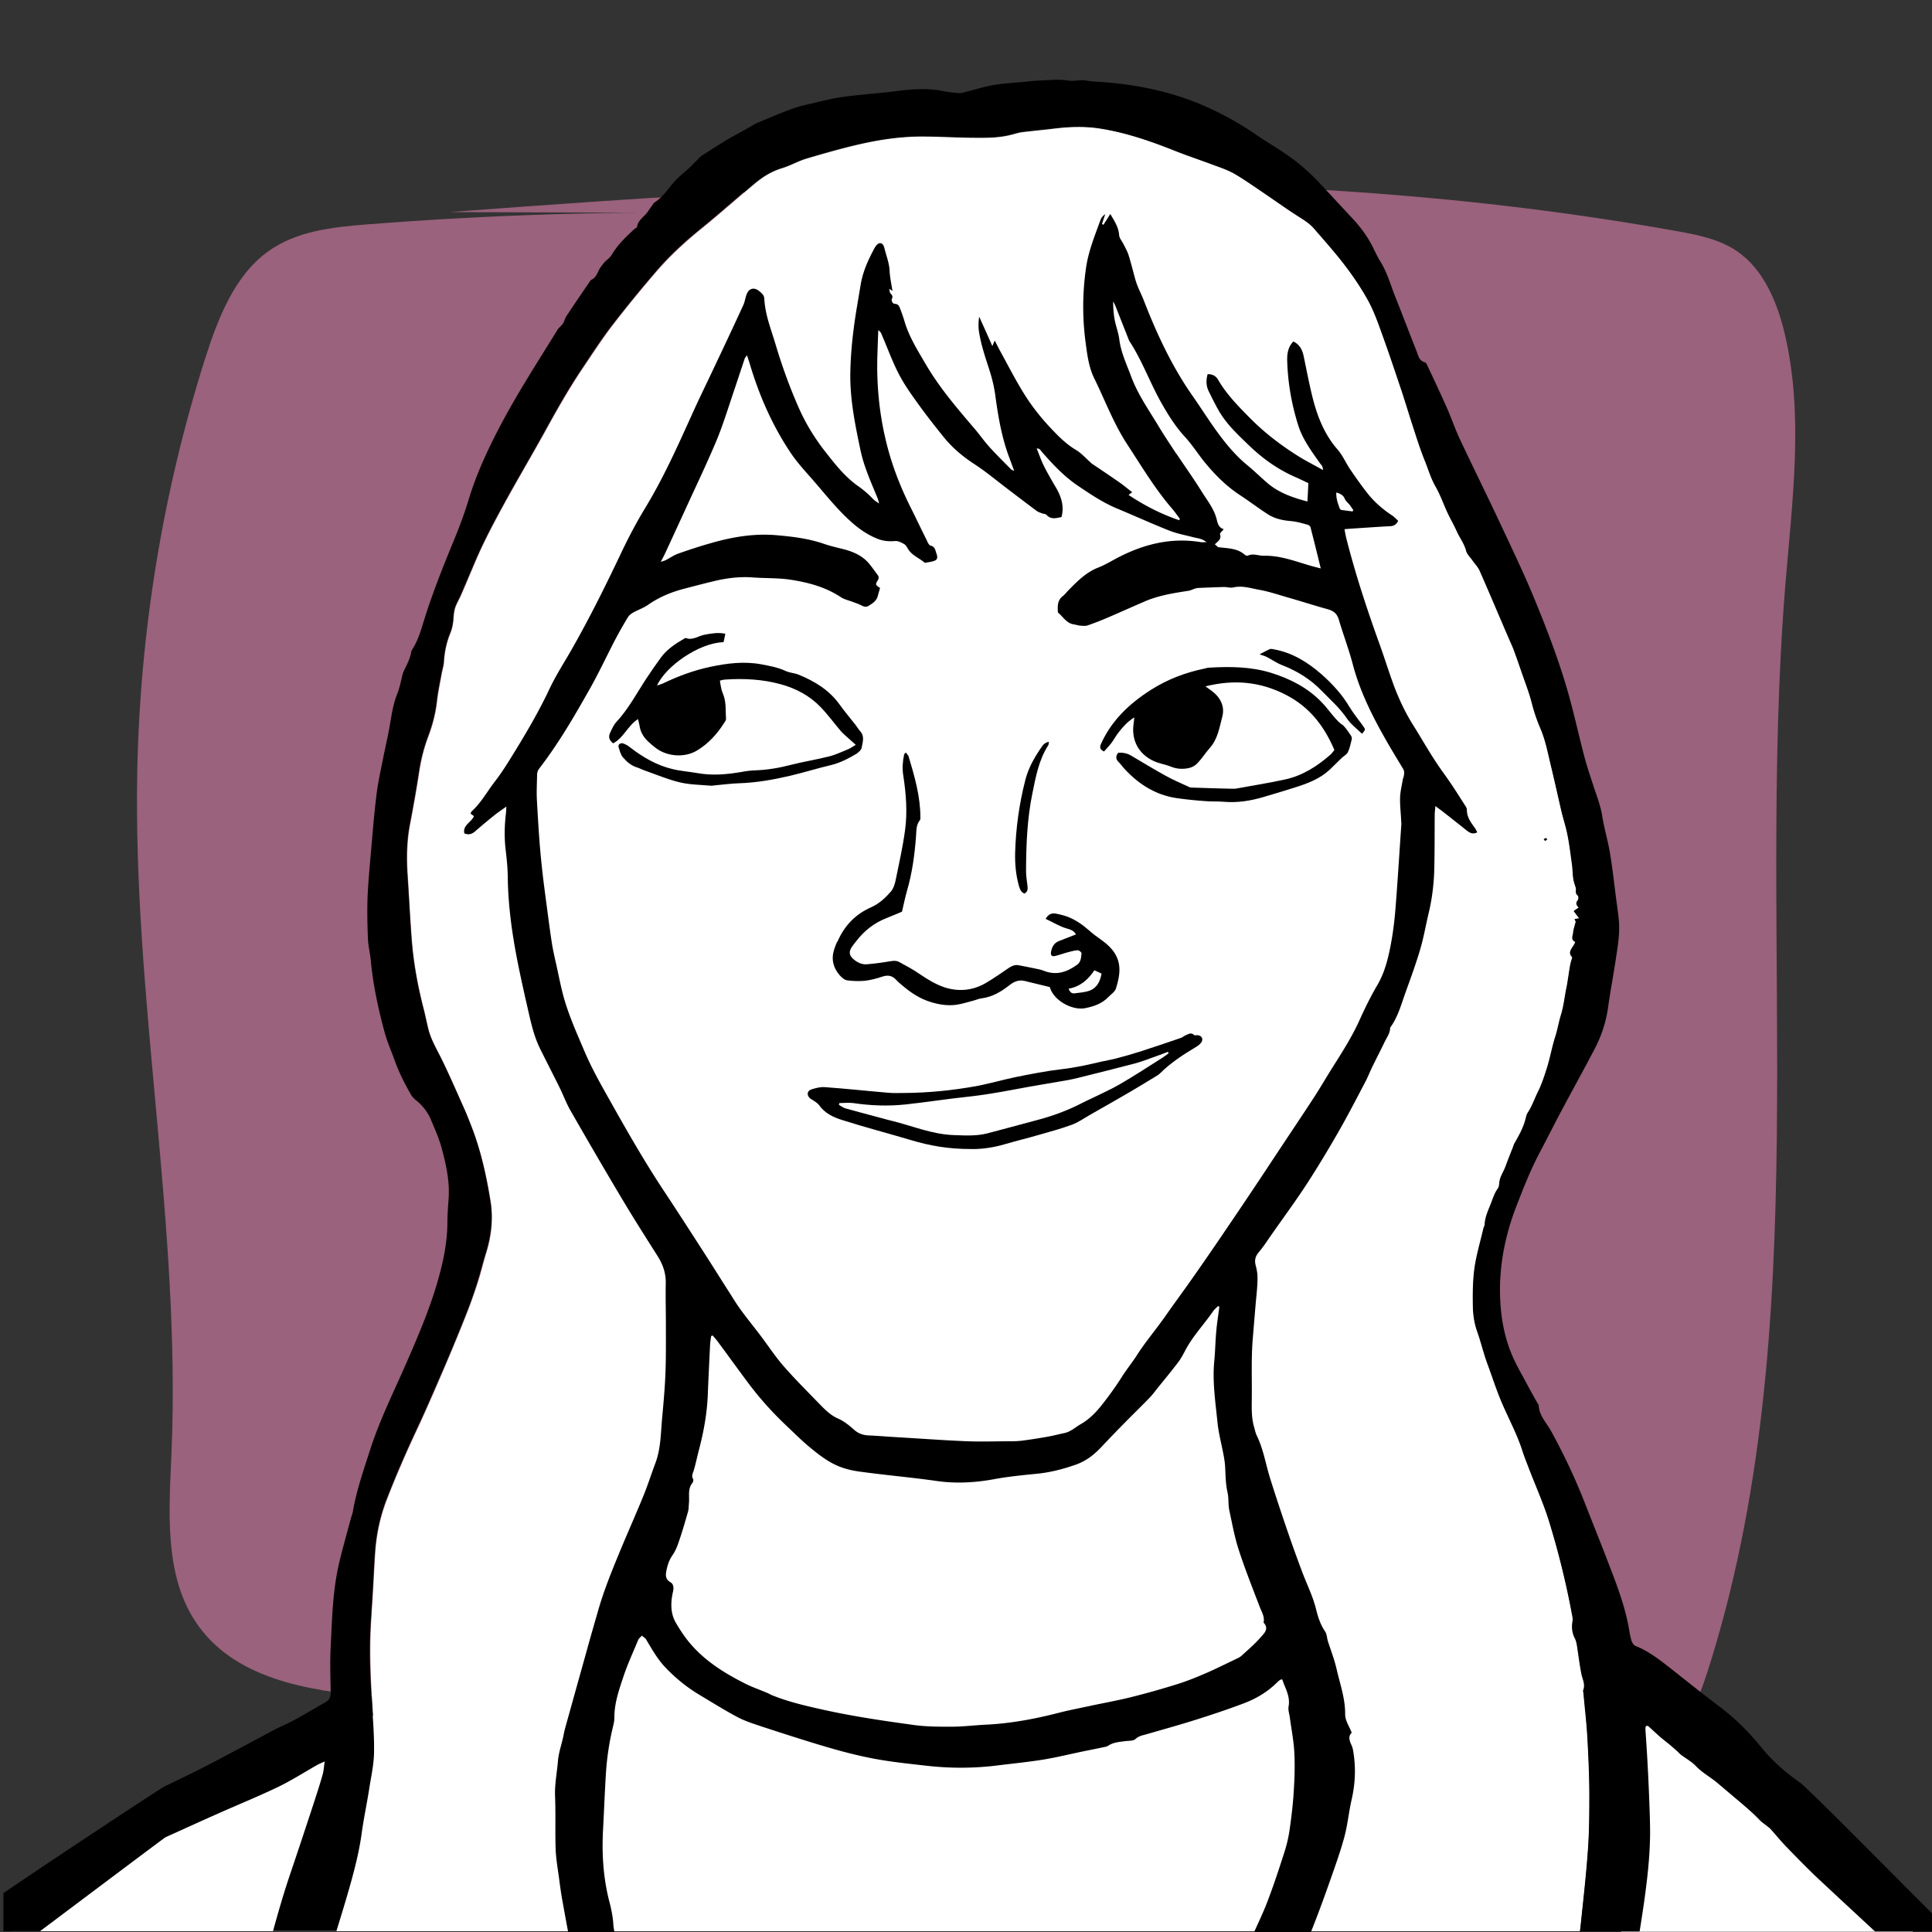 <svg xmlns="http://www.w3.org/2000/svg" viewBox="0 0 141.73 141.73"><rect x="0" y="0" width="141.73" height="141.73" fill="#333333" stroke="none"/><path fill="#9a627c" d="M53.64 15.62c-8.9-.13-17.81.14-26.69.84-2.55.2-5.23.48-7.33 2.02-2.44 1.78-3.64 4.9-4.59 7.88-3.08 9.73-4.76 19.96-4.96 30.23-.33 16.7 3.22 33.32 2.51 50.01-.18 4.21-.54 8.79 1.7 12.27 2.76 4.29 8.28 5.15 13.14 5.59 30.56 2.8 61.25 4.68 91.91 3.5.95-.04 1.93-.08 2.8-.51 1.68-.83 2.5-2.85 3.1-4.72 8.17-25.38 3.56-53.18 5.75-79.91.5-6.1 1.35-12.34-.04-18.28-.55-2.36-1.56-4.76-3.48-6.09-1.29-.89-2.85-1.21-4.37-1.48-29.7-5.35-60.08-3.68-90.12-1.41"/><path fill="#fff" d="M116.19 124.26c0-.08-.05-.18-.02-.24.17-.42-.05-.79-.13-1.19-.14-.69-.22-1.39-.33-2.09-.03-.18-.07-.36-.15-.52-.22-.41-.25-.84-.17-1.29.02-.11 0-.23-.02-.34-.43-2.31-.98-4.59-1.67-6.84-.41-1.36-1-2.66-1.51-3.99-.17-.43-.34-.86-.48-1.3-.37-1.14-.92-2.19-1.4-3.28-.45-1.02-.79-2.09-1.18-3.14-.28-.76-.46-1.55-.73-2.31-.19-.55-.3-1.16-.32-1.74-.03-.97-.02-1.95.11-2.91.14-1.01.44-1.99.67-2.98.02-.08.08-.15.08-.23.02-.61.31-1.14.51-1.69.12-.34.23-.68.46-.97.09-.12.09-.31.11-.47.05-.41.3-.74.44-1.12.18-.47.37-.94.55-1.42.04-.11.08-.22.13-.32.34-.6.68-1.21.83-1.89.03-.11.05-.23.12-.32.33-.47.5-1.02.75-1.53.27-.54.45-1.12.64-1.68.26-.79.4-1.62.65-2.41.17-.52.26-1.06.41-1.58.18-.58.24-1.19.36-1.79.04-.19.08-.39.11-.58.07-.44.13-.88.21-1.31.03-.16.09-.32.15-.54-.43-.4.1-.72.22-1.13-.36-.15-.18-.44-.16-.67.02-.24.11-.48.19-.81 0 .01-.04-.07-.09-.19.13-.02.22-.04.34-.06-.13-.17-.25-.33-.4-.53.14-.09.25-.16.37-.25-.14-.16-.26-.31-.07-.54.06-.07.06-.31 0-.35-.23-.16-.09-.4-.15-.58-.07-.22-.15-.44-.18-.66-.05-.36-.05-.72-.1-1.08-.09-.7-.18-1.41-.32-2.1-.11-.58-.31-1.15-.44-1.73-.26-1.11-.51-2.22-.77-3.33-.23-.94-.4-1.9-.79-2.8-.26-.6-.47-1.23-.63-1.87-.2-.78-.5-1.53-.76-2.29-.18-.54-.37-1.08-.57-1.61-.11-.29-.25-.58-.37-.86-.7-1.64-1.4-3.28-2.12-4.92-.12-.26-.34-.48-.5-.72-.17-.24-.41-.47-.49-.74-.14-.54-.49-.97-.7-1.46-.2-.45-.45-.88-.66-1.32-.3-.64-.53-1.32-.88-1.93-.34-.59-.52-1.24-.78-1.87-.33-.81-.59-1.64-.86-2.47-.3-.91-.57-1.82-.87-2.73-.45-1.36-.91-2.72-1.4-4.07-.3-.84-.6-1.69-1.02-2.47-.5-.91-1.08-1.78-1.71-2.6-.72-.94-1.52-1.83-2.29-2.73-.33-.38-.75-.63-1.17-.9-.82-.52-1.61-1.1-2.42-1.64-.74-.5-1.46-1.02-2.23-1.47-.49-.29-1.05-.47-1.59-.67-.96-.36-1.93-.68-2.88-1.06-1.75-.7-3.54-1.31-5.4-1.6-1.1-.18-2.21-.14-3.31-.01-.8.1-1.61.17-2.41.27-.26.03-.51.12-.77.18-.97.26-1.97.24-2.96.23-1.22-.01-2.44-.09-3.66-.09-1.51 0-3 .22-4.47.55-1.33.3-2.65.68-3.97 1.07-.61.18-1.18.52-1.79.7-.58.18-1.1.45-1.58.8-.38.28-.74.6-1.11.91-1.08.92-2.15 1.86-3.25 2.75-1.16.94-2.25 1.95-3.23 3.07a90.312 90.312 0 00-3.29 4.03c-.77 1.01-1.46 2.08-2.17 3.13-.95 1.41-1.79 2.88-2.61 4.37-1.01 1.84-2.08 3.64-3.09 5.48-.8 1.46-1.59 2.93-2.23 4.47-.33.78-.65 1.55-.99 2.32-.12.27-.27.53-.38.8-.1.25-.14.52-.16.8-.03.39-.08.8-.23 1.16-.29.69-.44 1.4-.48 2.15-.02.29-.12.58-.17.87-.12.67-.26 1.33-.34 2-.1.9-.32 1.75-.64 2.59-.31.82-.52 1.67-.66 2.54-.2 1.31-.43 2.61-.68 3.91-.23 1.2-.25 2.4-.18 3.61.11 1.62.18 3.24.31 4.85.13 1.68.43 3.34.85 4.98.13.5.23 1 .35 1.5.2.86.67 1.61 1.05 2.4.56 1.14 1.06 2.31 1.58 3.47.18.39.33.79.49 1.19.72 1.82 1.15 3.73 1.46 5.65.2 1.27.06 2.54-.32 3.77-.23.76-.41 1.53-.66 2.28-.25.77-.52 1.54-.82 2.29-.53 1.34-1.08 2.66-1.65 3.99-.63 1.47-1.27 2.95-1.95 4.4-.8 1.71-1.55 3.43-2.23 5.19a13.2 13.2 0 00-.83 3.76c-.07.97-.11 1.95-.17 2.92-.05.87-.12 1.75-.16 2.62-.09 1.75-.02 3.5.08 5.25.03.41.05.83.08 1.24-4.67 1.94-9.21 4.16-13.69 6.49-3.49 1.81-6.98 3.7-9.96 6.27-1.07.93-2.07 1.95-2.95 3.06h115.15c.02-.14.04-.27.05-.41.19-1.82.4-3.65.53-5.47.1-1.42.11-2.84.11-4.26 0-1.39-.07-2.77-.15-4.16-.06-1.05-.18-2.1-.28-3.15zm24.16 17.46c-3.4-4.16-7.33-7.89-11.68-11.05-3.32-2.41-6.89-4.5-9.97-7.23.65 6.07.71 12.19.22 18.27h21.42z"/><path d="M132.04 130.77c-1.04-.74-2-1.56-2.81-2.56-.9-1.12-1.92-2.13-3.08-3.01-1.2-.9-2.38-1.85-3.56-2.78-.82-.64-1.63-1.29-2.62-1.68-.12-.05-.23-.23-.28-.37-.08-.25-.13-.51-.17-.77-.25-1.5-.76-2.93-1.3-4.34-.66-1.74-1.36-3.47-2.04-5.21-.69-1.74-1.49-3.42-2.39-5.06-.33-.61-.88-1.13-.91-1.89 0-.05-.04-.09-.07-.13-.26-.46-.52-.92-.77-1.39-.36-.68-.76-1.35-1.07-2.06-.57-1.3-.84-2.67-.91-4.08-.13-2.42.32-4.73 1.19-6.98.53-1.37 1.07-2.74 1.77-4.04.52-.98 1.01-1.97 1.53-2.94.81-1.53 1.66-3.05 2.46-4.59a9.3 9.3 0 00.96-3.01c.17-1.21.4-2.41.58-3.62.14-.93.3-1.86.2-2.81-.04-.43-.1-.85-.16-1.28-.16-1.21-.29-2.43-.49-3.63-.15-.89-.42-1.77-.56-2.66-.12-.79-.42-1.52-.66-2.27-.23-.71-.47-1.41-.66-2.13-.4-1.53-.74-3.09-1.17-4.61-.68-2.4-1.58-4.74-2.53-7.04-.82-1.98-1.76-3.92-2.67-5.86-.9-1.91-1.84-3.81-2.74-5.72-.36-.76-.63-1.57-.97-2.34-.45-1.01-.92-2.01-1.39-3.01-.06-.12-.12-.29-.22-.32-.42-.11-.48-.47-.6-.79-.53-1.33-1.04-2.68-1.57-4.01-.35-.87-.59-1.79-1.1-2.6-.19-.31-.35-.64-.51-.97-.39-.8-.9-1.5-1.5-2.15-.78-.83-1.55-1.67-2.33-2.51-.78-.84-1.63-1.6-2.58-2.24-.69-.48-1.43-.9-2.12-1.38-1.23-.85-2.52-1.57-3.89-2.17-2.3-1-4.71-1.51-7.2-1.72-.48-.04-.96-.04-1.43-.13-.45-.09-.88.08-1.35 0-.68-.12-1.41-.02-2.12 0-.43.02-.85.07-1.28.11-.69.07-1.39.1-2.07.22-.68.12-1.34.33-2.02.5-.17.04-.35.1-.53.09a9.93 9.93 0 01-1.22-.16c-1.16-.23-2.3-.12-3.46.03-.8.1-1.61.16-2.42.25-.59.06-1.18.12-1.77.22-.54.09-1.07.22-1.6.35-.59.14-1.2.26-1.77.47-.85.31-1.68.67-2.52 1.02-.25.11-.49.27-.73.4-.53.3-1.06.58-1.58.89-.59.36-1.17.73-1.75 1.1-.08.05-.15.12-.22.19-.24.24-.48.49-.73.73-.29.27-.6.52-.88.79-.57.56-.96 1.29-1.66 1.74-.09.06-.14.18-.21.27-.11.15-.21.29-.31.44-.26.36-.7.59-.77 1.09 0 .06-.13.1-.19.15-.6.56-1.2 1.12-1.63 1.84-.11.19-.25.32-.42.46-.17.14-.31.34-.44.52-.21.3-.27.72-.66.9-.07.03-.11.12-.16.19-.57.83-1.14 1.66-1.69 2.5-.1.16-.14.36-.24.52-.11.17-.29.29-.4.46-1.49 2.42-3.04 4.8-4.35 7.33-.85 1.64-1.62 3.32-2.16 5.1-.29.96-.64 1.91-1.02 2.84-.82 1.99-1.62 3.98-2.26 6.03-.22.72-.43 1.46-.84 2.11-.04.07-.09.14-.1.22-.08.47-.29.89-.5 1.31-.05.1-.1.21-.13.32-.13.49-.21.99-.4 1.46-.38.93-.45 1.91-.65 2.87-.13.66-.28 1.31-.41 1.97-.17.87-.37 1.75-.47 2.63-.18 1.46-.29 2.92-.42 4.38-.09 1.05-.19 2.11-.23 3.16-.03.97-.01 1.95.03 2.92.02.54.16 1.08.21 1.62.17 1.8.55 3.55 1.02 5.29.2.73.52 1.43.77 2.14.31.86.73 1.66 1.18 2.45.08.14.21.26.33.36.48.38.85.84 1.09 1.39.3.71.62 1.43.82 2.17.32 1.2.59 2.41.5 3.67-.04.59-.09 1.19-.09 1.78-.01 1.54-.34 3.02-.77 4.48-.6 2.02-1.43 3.95-2.27 5.87-.91 2.08-1.92 4.1-2.62 6.27-.48 1.5-1 2.98-1.27 4.53-.03.19-.11.38-.16.57-.3 1.12-.62 2.23-.88 3.36-.45 1.98-.49 4-.59 6.02-.06 1.12-.02 2.25 0 3.37 0 .35-.12.55-.41.71-.75.42-1.48.87-2.24 1.28-.49.27-1.01.48-1.51.74-1.55.82-3.08 1.66-4.63 2.46-1.11.58-2.25 1.13-3.38 1.67-.22.1-7.47 4.86-11.84 7.84v2.79h2.69c4.21-3.16 9.12-6.85 9.2-6.89 1.31-.59 2.62-1.19 3.93-1.77 1.44-.64 2.89-1.23 4.31-1.91 1-.48 1.93-1.08 2.9-1.63.14-.08.29-.13.54-.25-.06.39-.07.68-.15.96-.2.71-.43 1.41-.66 2.12-.58 1.77-1.17 3.55-1.77 5.32-.45 1.34-.84 2.69-1.21 4.04h4.65c.36-1.17.72-2.34 1.05-3.52.33-1.19.63-2.39.8-3.63.15-1.11.39-2.21.56-3.32.14-.88.34-1.77.35-2.65.02-1.32-.1-2.64-.18-3.96-.11-1.75-.18-3.5-.08-5.25.05-.87.11-1.75.16-2.62.06-.97.1-1.95.17-2.92.1-1.29.36-2.55.83-3.76.68-1.76 1.43-3.48 2.23-5.19.68-1.45 1.31-2.93 1.95-4.4.57-1.32 1.12-2.65 1.65-3.99.3-.75.57-1.52.82-2.29.24-.75.42-1.53.66-2.28.38-1.24.53-2.5.32-3.77-.31-1.93-.73-3.83-1.46-5.65-.16-.4-.31-.8-.49-1.19-.52-1.16-1.03-2.33-1.58-3.47-.38-.79-.85-1.53-1.05-2.4-.12-.5-.22-1-.35-1.5-.42-1.64-.72-3.3-.85-4.98-.12-1.62-.2-3.23-.31-4.85-.08-1.21-.05-2.41.18-3.61.25-1.3.48-2.6.68-3.91.13-.87.35-1.72.66-2.54.31-.84.54-1.69.64-2.59.07-.67.22-1.33.34-2 .05-.29.15-.58.17-.87.05-.75.2-1.46.48-2.15.15-.36.21-.77.23-1.16.02-.28.06-.55.16-.8.11-.27.26-.53.38-.8.33-.77.66-1.55.99-2.32.65-1.54 1.43-3.01 2.23-4.47 1.01-1.84 2.08-3.64 3.09-5.48.82-1.49 1.66-2.96 2.61-4.37.71-1.06 1.4-2.13 2.17-3.13a97.9 97.9 0 013.29-4.03c.97-1.13 2.07-2.13 3.23-3.07 1.1-.89 2.17-1.84 3.25-2.75.36-.31.72-.63 1.11-.91.48-.35 1-.62 1.58-.8.61-.18 1.18-.52 1.79-.7 1.31-.39 2.63-.76 3.97-1.07 1.47-.33 2.96-.54 4.47-.55 1.22 0 2.44.07 3.66.09.99.01 1.99.03 2.96-.23.25-.07.51-.15.77-.18.8-.1 1.61-.17 2.41-.27 1.11-.13 2.22-.16 3.31.01 1.87.3 3.65.91 5.4 1.6.95.38 1.92.7 2.88 1.06.54.2 1.1.39 1.59.67.77.45 1.49.97 2.23 1.47.81.55 1.6 1.12 2.42 1.64.42.27.84.52 1.17.9.78.9 1.57 1.78 2.29 2.73.63.83 1.21 1.69 1.71 2.6.42.78.72 1.63 1.02 2.47.49 1.35.94 2.71 1.4 4.07.3.9.57 1.82.87 2.73.27.83.53 1.66.86 2.47.25.62.43 1.27.78 1.87.35.61.58 1.29.88 1.93.21.45.46.87.66 1.32.22.5.56.92.7 1.46.07.27.32.49.49.74.17.24.39.46.5.72.72 1.63 1.41 3.28 2.12 4.92.12.29.26.57.37.86.2.53.38 1.07.57 1.61.26.76.56 1.52.76 2.29.16.64.37 1.27.63 1.87.39.9.56 1.86.79 2.8.27 1.11.51 2.22.77 3.33.14.58.33 1.14.44 1.73.14.69.22 1.4.32 2.1.05.36.05.72.1 1.08.03.22.11.44.18.66.06.19-.08.42.15.58.06.04.06.28 0 .35-.19.22-.08.38.07.54-.13.08-.24.16-.37.25.15.2.27.36.4.53-.12.02-.21.04-.34.06.06.12.1.2.09.19-.08.33-.17.56-.19.81-.02.23-.2.52.16.67-.12.4-.65.73-.22 1.13-.06.22-.12.38-.15.54-.08.44-.14.88-.21 1.31-.03.2-.07.39-.11.58-.11.6-.18 1.21-.36 1.79-.16.52-.25 1.06-.41 1.58-.26.79-.39 1.62-.65 2.41-.18.57-.37 1.14-.64 1.68-.25.51-.43 1.05-.75 1.53-.06.09-.09.21-.12.32-.15.69-.49 1.29-.83 1.89-.06.1-.09.21-.13.32-.19.47-.37.94-.55 1.42-.14.38-.39.71-.44 1.12-.02.16-.02.35-.11.47-.22.3-.33.63-.46.97-.2.55-.49 1.08-.51 1.69 0 .08-.06.15-.08.23-.23.99-.53 1.98-.67 2.98-.13.96-.13 1.94-.11 2.91.02.59.12 1.19.32 1.74.27.76.45 1.55.73 2.31.39 1.05.72 2.12 1.18 3.14.48 1.09 1.04 2.14 1.4 3.28.14.44.32.87.48 1.3.51 1.33 1.1 2.63 1.51 3.99a61.44 61.44 0 011.67 6.84c.02.11.04.23.02.34-.08.45-.05.87.17 1.29.08.16.12.34.15.52.11.7.19 1.4.33 2.09.08.4.3.76.13 1.19-.03.07.02.16.02.24.09 1.05.22 2.1.28 3.15.08 1.39.14 2.77.15 4.16 0 1.42 0 2.84-.11 4.26-.13 1.83-.34 3.65-.53 5.47-.01.14-.04.28-.05.42h4.38c.11-.67.21-1.34.31-2.01.24-1.72.45-3.44.46-5.18 0-1.05-.05-2.11-.09-3.16a155.661 155.661 0 00-.25-4.42c0-.09 0-.19.02-.29.07 0 .14-.04.16-.02.31.27.6.55.91.82.22.19.46.37.69.56.19.16.37.32.55.48.09.08.16.17.25.24.38.29.81.52 1.13.86.48.5 1.1.82 1.62 1.27l1.36 1.15c.59.5 1.18.99 1.71 1.55.16.16.36.29.53.43.08.06.16.12.23.19.37.41.72.84 1.1 1.24.71.74 1.43 1.47 2.16 2.18.21.2 2.14 2 4.42 4.11h4.2v-1.31c-3.49-3.48-9.09-9.17-9.75-9.65z"/><path d="M108.36 61.03c-.06-.1-.1-.21-.17-.3-.29-.4-.59-.8-.58-1.33 0-.1-.07-.22-.13-.31-.35-.54-.69-1.09-1.05-1.62-.4-.59-.83-1.15-1.21-1.75-.53-.82-1.01-1.66-1.53-2.49-.57-.9-1.02-1.85-1.4-2.84-.38-1.02-.7-2.06-1.07-3.09-.92-2.55-1.77-5.12-2.44-7.75-.06-.23-.1-.47-.15-.73.21-.02.36-.03.5-.04.95-.06 1.91-.13 2.86-.18.26-.01.43-.11.58-.39-.14-.13-.28-.29-.45-.4-.7-.46-1.32-1-1.83-1.66-.44-.56-.85-1.14-1.25-1.73-.32-.48-.55-1.03-.93-1.46-1.01-1.16-1.52-2.55-1.87-4-.23-.95-.41-1.91-.61-2.86-.1-.45-.29-.83-.75-1.05-.4.41-.47.93-.45 1.46.05 1.61.33 3.19.82 4.73.33 1.02.97 1.87 1.58 2.74.09.13.23.22.22.5-.69-.39-1.34-.71-1.94-1.1-1.23-.78-2.38-1.67-3.41-2.71-.86-.87-1.72-1.74-2.34-2.81-.17-.3-.44-.42-.77-.41-.12.44-.11.85.07 1.23.24.49.48.98.75 1.45.56.97 1.37 1.73 2.17 2.5 1.03 1 2.17 1.82 3.5 2.39.3.13.59.28.9.42-.02.46-.04.88-.07 1.35-1.09-.29-2.06-.63-2.88-1.31-.53-.45-1.02-.94-1.56-1.38-.81-.67-1.48-1.47-2.09-2.3-.67-.9-1.26-1.86-1.91-2.78-1.5-2.15-2.6-4.51-3.55-6.95-.14-.37-.32-.72-.47-1.09-.07-.18-.13-.36-.18-.54-.16-.58-.3-1.16-.48-1.73-.09-.28-.24-.54-.37-.8-.11-.22-.3-.43-.32-.65-.04-.59-.34-1.04-.65-1.56-.19.3-.35.55-.5.79-.04-.02-.07-.04-.11-.06l.24-.72c-.17.12-.29.26-.35.43-.41 1.13-.87 2.25-1.05 3.45a19.77 19.77 0 00-.04 5.54c.12.9.23 1.81.64 2.64.8 1.63 1.43 3.34 2.44 4.87 1.04 1.59 2.01 3.22 3.26 4.67.21.24.39.51.58.76-.03.04-.03.04-.06.09-1.31-.44-2.53-1.07-3.71-1.85.09-.07.16-.13.27-.2-.33-.25-.63-.51-.95-.73-.66-.46-1.33-.91-2-1.36-.04-.03-.08-.06-.11-.1-.36-.31-.68-.69-1.08-.92-.67-.4-1.22-.94-1.74-1.49-.7-.73-1.35-1.53-1.9-2.38-.7-1.08-1.28-2.24-1.9-3.36-.13-.24-.25-.49-.41-.79-.07.17-.11.26-.17.41-.34-.77-.65-1.46-.97-2.16-.05.38-.07.75-.01 1.11.15.98.48 1.92.78 2.86.2.63.35 1.27.43 1.92.21 1.54.48 3.07 1.04 4.53.1.27.2.54.33.9-.14-.07-.2-.09-.24-.13-.52-.53-1.05-1.05-1.55-1.6-.39-.43-.72-.9-1.09-1.34-1.29-1.51-2.58-3.01-3.59-4.73-.6-1.03-1.24-2.03-1.58-3.19-.09-.31-.2-.61-.31-.9-.07-.18-.13-.36-.39-.37-.21-.01-.27-.29-.22-.37.1-.21-.01-.28-.11-.41-.06-.08-.06-.2-.09-.33.09.06.14.1.24.17-.08-.53-.19-1.02-.21-1.5-.03-.56-.24-1.08-.37-1.61-.05-.19-.13-.43-.36-.4-.14.02-.29.2-.37.35-.46.85-.86 1.72-1.02 2.68-.09.54-.18 1.08-.27 1.61-.27 1.6-.46 3.21-.49 4.83-.04 1.94.35 3.85.75 5.74.26 1.22.78 2.35 1.25 3.5.04.09.06.2.11.39-.24-.17-.33-.22-.45-.34-.33-.35-.69-.66-1.09-.94-.95-.67-1.65-1.56-2.35-2.45-.76-.96-1.42-2.01-1.93-3.13-.7-1.56-1.28-3.16-1.77-4.8-.33-1.11-.77-2.19-.83-3.36-.01-.27-.19-.41-.37-.56-.37-.31-.76-.22-.93.24-.1.26-.13.55-.25.8-.67 1.46-1.35 2.91-2.04 4.36-.58 1.24-1.19 2.47-1.75 3.72-1.05 2.32-2.09 4.64-3.42 6.82-.64 1.06-1.22 2.16-1.75 3.28-1.12 2.36-2.28 4.7-3.57 6.97-.57 1.01-1.21 1.98-1.7 3.03-.85 1.8-1.87 3.5-2.92 5.19-.33.53-.67 1.05-1.05 1.54-.57.73-1.01 1.57-1.71 2.2-.04.04-.06.11-.09.18.1.07.18.13.25.18-.2.47-.83.65-.71 1.26.31.14.56.06.79-.14.46-.4.93-.79 1.41-1.18.25-.2.52-.38.89-.64-.02.25-.02.4-.04.54-.1.86-.12 1.73-.02 2.59.08.67.15 1.34.16 2.01.02 2.09.31 4.15.71 6.2.21 1.05.44 2.1.68 3.15.26 1.11.47 2.24.98 3.27.46.93.94 1.86 1.4 2.79.29.58.51 1.19.83 1.75 1.25 2.18 2.51 4.35 3.8 6.51.83 1.39 1.7 2.76 2.57 4.13.39.61.63 1.25.62 2-.02 1.05.01 2.11.01 3.17 0 1.12.01 2.25-.03 3.37-.04 1.11-.14 2.21-.24 3.31-.11 1.13-.09 2.28-.5 3.37-.29.77-.54 1.56-.85 2.33-.54 1.33-1.13 2.65-1.68 3.97-.6 1.45-1.2 2.9-1.64 4.41-.27.94-.54 1.87-.8 2.81-.55 1.97-1.1 3.94-1.65 5.92-.04.16-.08.32-.11.48-.12.65-.37 1.29-.42 1.95-.07.86-.25 1.71-.21 2.59.05 1.28 0 2.56.04 3.83.03.8.18 1.59.28 2.38.06.45.12.89.2 1.34.15.81.29 1.63.45 2.44h3.39c-.03-.22-.08-.43-.09-.66-.02-.42-.15-1.1-.26-1.51-.47-1.77-.59-3.57-.49-5.39.07-1.32.12-2.64.2-3.96.07-1.24.25-2.47.55-3.68.05-.2.08-.4.08-.6 0-1.07.36-2.07.69-3.06.3-.89.7-1.75 1.06-2.62.05-.12.18-.21.27-.31.1.09.24.17.31.28.42.71.82 1.42 1.4 2.04.76.8 1.6 1.48 2.54 2.04.92.55 1.83 1.12 2.77 1.62.55.29 1.16.48 1.75.68 1.5.49 3.01.98 4.52 1.43 1.1.33 2.22.63 3.35.86 1.4.29 2.81.43 4.21.59 1.74.2 3.49.2 5.24-.02 1.13-.14 2.26-.25 3.37-.43 1.02-.17 2.03-.42 3.05-.63.45-.09.91-.18 1.36-.28.11-.02.24-.04.33-.1.38-.26.82-.28 1.25-.34.26-.04.59 0 .76-.16.23-.21.48-.26.75-.33 1.2-.35 2.41-.68 3.61-1.06 1.21-.38 2.41-.78 3.6-1.23.92-.35 1.75-.85 2.45-1.55.06-.06.12-.11.19-.16.02-.02.06-.02.16-.05.06.17.12.34.19.5.2.48.38.95.28 1.5-.05.27.07.58.1.87.11.83.28 1.67.32 2.5.05.94.02 1.88-.04 2.82-.06 1.01-.18 2.01-.33 3.01-.08.5-.2.99-.35 1.46-.4 1.25-.81 2.5-1.28 3.72-.29.75-.64 1.48-.97 2.21h4.17c.48-1.2.93-2.42 1.36-3.64.39-1.11.79-2.21 1.1-3.34.25-.9.33-1.85.54-2.76.26-1.13.32-2.25.15-3.39-.03-.23-.07-.46-.17-.66-.14-.32-.24-.61.03-.88-.17-.47-.48-.86-.48-1.36.01-1.15-.38-2.22-.63-3.32-.16-.69-.41-1.34-.63-2.01-.08-.25-.07-.53-.22-.75-.33-.48-.51-1.04-.65-1.6-.22-.92-.65-1.78-.99-2.67-.32-.85-.63-1.7-.93-2.56-.49-1.42-.97-2.85-1.42-4.28-.35-1.08-.51-2.22-1.02-3.26-.09-.19-.13-.41-.19-.61-.19-.66-.18-1.33-.17-2.01.02-1.48-.05-2.97.07-4.45l.21-2.52c.06-.69.15-1.38.14-2.07 0-.22-.07-.58-.13-.8-.1-.37-.04-.66.21-.96.17-.21.34-.42.49-.64.99-1.46 2.05-2.86 3.01-4.33.8-1.23 1.56-2.49 2.29-3.76.71-1.23 1.36-2.49 2.02-3.75.18-.33.32-.69.48-1.03.32-.66.66-1.32.98-1.98.16-.32.38-.61.38-1 .56-.76.8-1.66 1.11-2.53.21-.59.43-1.18.63-1.77.2-.59.4-1.18.56-1.79.21-.78.35-1.59.54-2.37.25-1.07.38-2.17.4-3.27.03-1.29.02-2.59.03-3.88 0-.19.03-.37.05-.65.23.18.38.28.52.39.56.44 1.11.87 1.67 1.32.25.2.5.41.86.23zm-9.71-24.44c.07.17.25.3.37.46.09.12.17.25.26.37-.02.03-.04.07-.06.1-.27-.04-.54-.07-.81-.11-.05 0-.12-.07-.14-.13-.12-.35-.26-.7-.24-1.15.31.09.51.19.62.46zM86.3 33.3c-.46-.7-.93-1.4-1.36-2.12-.71-1.17-1.5-2.3-1.97-3.59-.33-.88-.74-1.74-.86-2.7-.06-.49-.25-.95-.34-1.44-.08-.43-.11-.87-.11-1.33.05.09.1.17.14.26.31.78.62 1.57.93 2.35.04.11.08.22.14.32.93 1.43 1.5 3.05 2.34 4.53.49.86 1.01 1.7 1.69 2.44.5.54.91 1.17 1.37 1.76.78.97 1.64 1.85 2.69 2.54.69.45 1.34.95 2.04 1.4.52.34 1.12.46 1.74.51.41.04.81.16 1.2.27.08.02.18.11.2.19.25.97.49 1.94.75 3.01-.38-.1-.67-.17-.96-.26-1.06-.32-2.1-.7-3.23-.67-.39 0-.77-.19-1.16-.01-.06.03-.17-.02-.23-.07-.56-.49-1.27-.46-1.95-.55-.07-.06-.14-.12-.24-.21.22-.22.5-.36.38-.74-.03-.08.16-.22.27-.37-.33-.1-.43-.36-.5-.66-.18-.8-.69-1.42-1.11-2.09-.59-.95-1.24-1.86-1.86-2.79zm6.13 84.62c.13.35.35.67.27 1.07v.05c.42.45.03.79-.21 1.06-.43.5-.94.93-1.42 1.37-.13.12-.31.19-.47.27-.72.34-1.43.7-2.15 1.01-.67.29-1.34.56-2.03.78-1.15.36-2.31.69-3.48.98-1.01.25-2.03.43-3.05.65-.74.16-1.49.3-2.22.49-1.75.45-3.51.78-5.32.87-.86.04-1.71.15-2.57.15-.92 0-1.86 0-2.77-.13-2.26-.31-4.51-.64-6.73-1.14-1.22-.27-2.45-.56-3.62-1.03-.15-.06-.29-.15-.45-.21-.49-.21-.99-.38-1.46-.61-1.54-.77-3.01-1.67-4.14-3.01-.38-.45-.71-.95-1.01-1.46-.43-.72-.41-1.52-.23-2.31.07-.3.04-.57-.19-.7-.43-.25-.34-.63-.27-.96.08-.36.2-.7.43-1.03.21-.3.36-.68.48-1.05.24-.7.45-1.42.65-2.13.06-.2.05-.42.07-.63.05-.5-.11-1.04.26-1.49.05-.06.08-.21.05-.27-.16-.26 0-.46.06-.7.14-.48.24-.98.37-1.47.34-1.3.58-2.61.64-3.96.05-1.24.11-2.48.17-3.71.01-.22.05-.44.08-.66l.11-.04c.12.14.25.28.36.43.78 1.05 1.54 2.11 2.32 3.15.81 1.07 1.7 2.06 2.68 2.99.61.58 1.21 1.18 1.86 1.71.55.45 1.12.89 1.75 1.19.57.28 1.22.44 1.85.52 1.88.26 3.78.42 5.66.69 1.43.2 2.83.11 4.23-.15.99-.18 2-.28 3-.38.99-.09 1.94-.33 2.89-.66.75-.26 1.32-.69 1.85-1.24.61-.65 1.23-1.29 1.86-1.93.57-.58 1.15-1.14 1.71-1.72.22-.22.41-.48.6-.72.52-.64 1.04-1.27 1.54-1.93.22-.29.38-.61.55-.93.55-1.02 1.36-1.86 2.01-2.81.1-.14.24-.25.36-.37.03.02.06.04.09.05-.07.58-.17 1.16-.22 1.74-.07.74-.08 1.48-.15 2.22-.15 1.51.08 3 .23 4.49.08.82.3 1.62.45 2.43.05.26.09.52.11.78.04.65.03 1.31.18 1.96.1.43.04.89.13 1.31.21.98.39 1.98.7 2.93.46 1.41 1.01 2.79 1.54 4.18zm10.49-60.81c-.07.46-.19.91-.21 1.37-.02.51.04 1.02.07 1.53 0 .17.03.33.02.49-.14 2.01-.26 4.03-.42 6.04-.07.92-.18 1.84-.35 2.74-.2 1.05-.45 2.08-1.01 3.02-.49.84-.92 1.72-1.32 2.61-.57 1.25-1.32 2.4-2.05 3.56-.39.63-.77 1.27-1.17 1.9-.81 1.25-1.64 2.48-2.46 3.72-.56.84-1.11 1.68-1.67 2.52-.74 1.11-1.49 2.23-2.24 3.33-.85 1.26-1.71 2.51-2.58 3.75-.67.96-1.37 1.9-2.04 2.86-.68.97-1.45 1.87-2.09 2.87-.34.53-.75 1.03-1.09 1.57-.45.71-.94 1.39-1.46 2.05-.44.56-.93 1.07-1.56 1.43-.4.23-.74.56-1.21.66-.4.08-.8.19-1.2.26-.62.11-1.24.21-1.86.29-.29.04-.59.05-.89.05-1.06 0-2.11.04-3.17 0-1.73-.07-3.46-.2-5.19-.3-.69-.04-1.38-.1-2.07-.13-.4-.02-.75-.15-1.04-.41-.36-.32-.72-.62-1.17-.82-.51-.22-.91-.6-1.29-.99-.92-.95-1.86-1.88-2.73-2.88-.62-.71-1.13-1.5-1.7-2.25-.47-.62-.96-1.22-1.42-1.85-.3-.41-.57-.85-.84-1.28-.67-1.04-1.32-2.09-2-3.14-.93-1.44-1.86-2.89-2.81-4.32-1.39-2.1-2.64-4.28-3.87-6.47-.68-1.21-1.37-2.41-1.92-3.69-.56-1.32-1.16-2.64-1.55-4.02-.21-.76-.36-1.54-.53-2.32-.11-.48-.22-.97-.31-1.46-.11-.67-.2-1.34-.29-2.01-.19-1.46-.4-2.92-.54-4.38-.14-1.41-.22-2.83-.3-4.25-.04-.64 0-1.28.01-1.93 0-.15.06-.33.15-.44 1.42-1.84 2.58-3.84 3.72-5.86.65-1.15 1.21-2.35 1.82-3.53.31-.59.63-1.16.98-1.73.08-.14.24-.25.39-.34.34-.19.73-.32 1.05-.54.78-.55 1.64-.92 2.56-1.17.8-.21 1.6-.42 2.4-.61.9-.21 1.82-.32 2.76-.25.91.07 1.83.03 2.72.16 1.31.2 2.59.53 3.72 1.28.24.16.54.23.82.33.18.07.37.13.55.21.21.09.42.25.65.12.3-.18.6-.36.7-.73.05-.19.11-.38.17-.6-.32-.2-.36-.25-.19-.52.11-.17.12-.3 0-.45-.23-.3-.44-.62-.69-.9-.52-.57-1.21-.83-1.95-1.01-.45-.11-.9-.22-1.33-.37-1.09-.37-2.21-.51-3.35-.61-1.67-.16-3.29.11-4.89.57-.81.23-1.61.49-2.4.77-.32.11-.61.32-.92.48-.08.04-.17.06-.37.13.16-.3.27-.51.37-.73l1.41-3.06c.77-1.69 1.57-3.35 2.29-5.06.49-1.17.86-2.39 1.27-3.6.28-.83.55-1.66.83-2.49.02-.05.07-.09.16-.22.08.25.14.44.2.62.69 2.33 1.66 4.54 3.01 6.55.44.66.98 1.25 1.5 1.84.96 1.09 1.85 2.25 2.94 3.22.57.51 1.19.94 1.91 1.23.42.17.85.21 1.3.17.21-.02.44.1.63.2.12.06.22.2.29.33.29.52.85.71 1.27 1.07.25-.05.51-.07.74-.17.23-.1.17-.35.1-.53-.08-.22-.09-.49-.43-.57-.15-.04-.24-.33-.34-.52-.36-.72-.71-1.46-1.07-2.18-.86-1.7-1.53-3.47-1.94-5.33-.43-1.91-.6-3.85-.55-5.81.02-.62.04-1.25.07-1.96.23.16.25.34.32.49.4.93.74 1.88 1.21 2.77.4.77.92 1.49 1.43 2.2.61.84 1.25 1.66 1.91 2.47.62.75 1.37 1.37 2.2 1.91.86.56 1.64 1.22 2.46 1.84.7.53 1.39 1.06 2.09 1.58.11.08.26.13.4.18.11.04.25.03.32.11.33.36.71.24 1.1.16.21-.79-.01-1.49-.41-2.17-.3-.51-.6-1.02-.87-1.56-.21-.41-.35-.84-.54-1.3.22-.02.29.14.39.26.8.91 1.62 1.79 2.63 2.47.9.61 1.81 1.22 2.82 1.65 1.3.54 2.57 1.12 3.88 1.64.58.23 1.2.34 1.81.5.29.07.61.09.93.35-.2 0-.32.02-.42 0-2.31-.38-4.42.21-6.43 1.32-.36.2-.72.4-1.11.55-.88.35-1.51.99-2.15 1.64-.15.15-.28.33-.45.46-.36.29-.37.68-.35 1.08 0 .05 0 .11.04.14.36.3.6.76 1.12.84.18.03.35.09.53.1.16.01.34.03.49-.02.52-.18 1.03-.38 1.54-.6.88-.38 1.75-.77 2.63-1.15 1.03-.45 2.12-.62 3.22-.79.16-.02.3-.1.46-.15.09-.03.19-.06.28-.06.63-.03 1.25-.05 1.88-.07.23 0 .47.08.69.03.65-.15 1.26.06 1.87.17.74.13 1.47.38 2.2.59.95.27 1.9.58 2.85.84.42.12.68.32.81.75.32 1.09.73 2.16 1.02 3.26.5 1.91 1.35 3.65 2.31 5.35.44.79.92 1.57 1.39 2.35.14.23.06.45.02.67zm10.6 4.46c-.06-.04-.1-.1-.13-.09-.05.01-.1.06-.15.09.04.04.08.11.11.11.05 0 .09-.06.16-.11z"/><path d="M98.43 53.15c-.31-.24-.54-.53-.78-.82-.22-.27-.43-.54-.67-.79-1.03-1.08-2.32-1.74-3.73-2.18-1.49-.46-3.03-.47-4.57-.38-.1 0-.19.04-.29.06-1.42.29-2.76.8-3.98 1.58-1.56 1-2.87 2.23-3.64 3.95-.11.24-.09.41.22.56.17-.2.36-.39.53-.61.2-.26.35-.56.56-.82.31-.39.64-.77 1.13-1.07-.02.2-.03.33-.05.46-.22 1.51.68 2.56 1.95 2.91.25.07.51.13.76.23.45.19.91.21 1.36.11.23-.05.47-.19.62-.36.33-.34.58-.75.9-1.11.59-.66.71-1.52.92-2.31.2-.77-.17-1.45-.84-1.92l-.4-.29c2.11-.52 4.01-.35 5.9.62 1.75.9 2.82 2.31 3.56 4.05-.11.13-.19.26-.3.35-.97.85-2.04 1.53-3.31 1.81-1.19.26-2.4.45-3.6.67-.13.02-.26.01-.4.01-.91-.02-1.82-.05-2.72-.08-.1 0-.21 0-.29-.03-.58-.27-1.18-.52-1.74-.83-.87-.48-1.71-.99-2.57-1.5-.29-.17-.61-.22-.93-.2-.19.25-.19.46.02.67.15.15.28.33.42.49 1.05 1.14 2.29 1.94 3.85 2.17.7.1 1.4.17 2.11.22.46.04.92.01 1.38.05.97.08 1.91-.07 2.84-.34.79-.23 1.58-.47 2.37-.72.92-.29 1.81-.63 2.53-1.3.3-.28.58-.58.88-.86.15-.14.37-.25.45-.42.14-.29.2-.62.28-.93.02-.08 0-.21-.05-.28-.21-.29-.4-.63-.68-.84zm-35.55 2.1c.14-.09.31-.25.33-.4.07-.4.24-.83-.11-1.21-.12-.13-.21-.3-.32-.44-.41-.52-.84-1.03-1.22-1.56-.76-1.04-1.81-1.67-2.98-2.15-.3-.12-.66-.13-.95-.27-.58-.27-1.18-.37-1.8-.49-1.27-.23-2.5-.07-3.73.19-1.18.25-2.32.67-3.41 1.19-.14.07-.29.11-.49.18.63-1.42 3.1-3.14 4.88-3.18.04-.19.09-.4.13-.62-.54-.11-1.02-.02-1.51.07-.47.08-.89.45-1.4.24-.02 0-.06.02-.09.04-.66.38-1.3.8-1.75 1.43-.35.48-.69.97-1.02 1.47-.72 1.09-1.32 2.25-2.22 3.22-.2.21-.32.5-.45.77-.16.33-.09.56.21.8.77-.4 1.06-1.28 1.82-1.78.04.18.09.31.11.45.06.48.29.87.64 1.2.18.17.37.33.57.48.85.64 2.14.72 3.04.16.82-.5 1.45-1.2 1.96-2 .06-.1.15-.21.14-.31-.04-.58.02-1.16-.18-1.72-.05-.14-.11-.27-.15-.42-.05-.2-.08-.41-.12-.66.11-.03.25-.07.4-.08 1.38-.09 2.75-.02 4.08.35 1.09.3 2.1.83 2.9 1.66.54.56 1 1.19 1.5 1.78.1.12.23.23.35.34.23.21.46.41.74.66-.23.13-.37.24-.53.31-.47.19-.94.42-1.43.54-.93.24-1.88.38-2.8.62-.85.22-1.71.37-2.59.4-.33.01-.66.05-.98.11-1.08.19-2.16.29-3.25.1-.62-.11-1.25-.15-1.86-.3-1.18-.28-2.2-.88-3.15-1.62-.14-.11-.3-.2-.47-.26-.21-.07-.4.08-.34.27.08.26.15.55.32.75.28.32.6.61 1.04.74.19.06.36.16.55.22.85.3 1.7.66 2.57.87.75.18 1.54.18 2.31.25.1 0 .2-.02.29-.03.58-.05 1.15-.13 1.73-.15 1.28-.04 2.53-.26 3.77-.55 1.01-.24 2.01-.55 3.02-.79.7-.17 1.32-.51 1.93-.87zM61.4 69.11c-.26.61-.44 1.13-.2 1.78.14.38.57.98.96 1.03.42.05.86.07 1.28.03.44-.05.88-.17 1.3-.31.4-.13.71-.07.99.23.12.13.26.26.4.37.63.54 1.31 1.01 2.12 1.26.62.19 1.25.3 1.9.21.43-.06.85-.2 1.28-.31.19-.05.38-.14.57-.16.8-.1 1.46-.5 2.07-.98.32-.25.67-.4 1.09-.3.62.15 1.25.3 1.85.45.29 1.02 1.68 1.73 2.59 1.55.65-.13 1.24-.33 1.71-.82.19-.2.47-.37.55-.61.15-.46.27-.97.26-1.45-.02-.91-.54-1.56-1.26-2.08-.35-.25-.7-.5-1.02-.79-.44-.39-.92-.71-1.45-.93-.3-.12-.63-.2-.95-.26-.29-.05-.55.05-.73.39.54.24 1.02.56 1.57.71.28.08.52.17.65.43-.43.17-.85.33-1.26.49-.34.14-.49.41-.56.75-.06.3.04.41.34.33.32-.08.63-.2.95-.28.22-.06.45-.12.67-.13.09 0 .27.15.27.21-.03.3-.03.64-.32.85-.75.55-1.55.81-2.46.44-.12-.05-.25-.08-.38-.11-.48-.1-.97-.2-1.45-.29-.26-.05-.48.04-.7.18-.57.39-1.14.79-1.74 1.14-.94.54-1.97.63-2.97.31-.65-.21-1.26-.58-1.83-.97-.49-.34-1.01-.62-1.53-.9-.21-.11-.39-.09-.61-.06-.58.1-1.17.18-1.76.23-.36.03-.68-.13-.95-.35-.36-.29-.39-.58-.13-.95.1-.15.22-.29.33-.43.59-.76 1.32-1.32 2.22-1.67.38-.15.76-.31 1.11-.46.13-.55.23-1.05.37-1.54.38-1.31.56-2.64.66-4 .03-.4 0-.83.29-1.18.03-.04.03-.12.03-.19 0-1.54-.42-3-.86-4.46 0-.03-.02-.06-.04-.09-.05-.07-.11-.14-.17-.22-.06.07-.11.1-.12.14-.11.5-.15 1.01-.07 1.52.21 1.36.32 2.72.13 4.08-.17 1.23-.44 2.44-.69 3.65-.06.28-.16.6-.34.81-.41.47-.87.9-1.46 1.16-1.15.51-1.95 1.34-2.46 2.51zm18.88 2.07c.18.08.34.16.53.24-.1.55-.32 1.04-.87 1.25-.35.13-.74.15-1.11.2-.2.03-.34-.08-.44-.34.86-.15 1.44-.67 1.9-1.36zm7.56 4.76c-.08 0-.2.03-.24-.01-.23-.23-.43-.05-.63.02-.12.05-.22.15-.34.19-1.01.35-2.03.69-3.05 1.02-.56.18-1.14.34-1.71.49-.35.09-.71.15-1.07.23-.98.23-1.96.45-2.96.56-1.11.13-2.21.35-3.31.57-1.02.21-2.02.51-3.04.69-1.71.3-3.43.47-5.17.48-.4 0-.79.02-1.19-.02-1.55-.13-3.09-.3-4.64-.41-.32-.02-.66.07-.97.17-.31.1-.35.4-.12.63.07.07.17.11.24.16.15.11.34.21.45.36.42.61 1.07.9 1.71 1.1 1.67.53 3.36.97 5.04 1.47 1.34.4 2.69.65 4.32.65.74.03 1.69-.09 2.62-.37.81-.24 1.63-.43 2.44-.67.81-.23 1.62-.45 2.41-.74.49-.18.93-.5 1.39-.76.96-.55 1.93-1.09 2.88-1.65.67-.39 1.33-.8 1.99-1.2.07-.04.14-.09.2-.15.79-.79 1.72-1.39 2.67-1.96.14-.08.27-.19.36-.31.18-.25.04-.52-.27-.54zm-2.51 1.62c-1.06.67-2.11 1.36-3.2 1.99-.65.38-1.35.68-2.03 1.02-.22.11-.45.2-.67.32-1.07.56-2.2.98-3.36 1.28-1.21.32-2.42.66-3.63.97-.81.21-1.63.16-2.46.13-1.6-.05-3.05-.68-4.57-1.05-.24-.06-.48-.12-.72-.19-.89-.24-1.78-.47-2.67-.72-.17-.05-.32-.17-.48-.26.01-.04.02-.09.04-.13.34 0 .68-.04 1.01 0 1.28.19 2.56.24 3.85.1 1.51-.16 3.01-.4 4.52-.56 1.15-.12 2.29-.32 3.42-.53 1.34-.26 2.7-.47 4.04-.71.21-.04.42-.09.63-.14 1.41-.35 2.82-.7 4.22-1.07.56-.15 1.09-.37 1.64-.56.26-.09.52-.19.77-.29.02.04.03.07.05.11-.13.09-.26.2-.39.28z"/><path d="M75.15 65.55c.24-.12.25-.32.23-.52-.04-.39-.12-.79-.11-1.18.01-1.88.08-3.77.46-5.62.25-1.23.47-2.47 1.17-3.56.04-.07.03-.17.04-.26-.21.06-.36.15-.46.29-.54.77-1.02 1.57-1.26 2.51-.45 1.75-.7 3.54-.75 5.34-.02.81.05 1.62.27 2.41.07.24.14.48.42.6zM99.02 51.9c-.55-.94-1.27-1.72-2.08-2.44-1.01-.88-2.12-1.57-3.46-1.82-.11-.02-.24-.06-.33-.02-.25.11-.49.25-.75.38.18.07.36.11.52.19.39.2.75.46 1.15.61 1.09.43 2.06 1.02 2.88 1.87.64.66 1.33 1.26 1.86 2.04.29.43.73.75 1.11 1.12.24-.29.26-.3.11-.52-.33-.48-.72-.92-1-1.41z"/></svg>